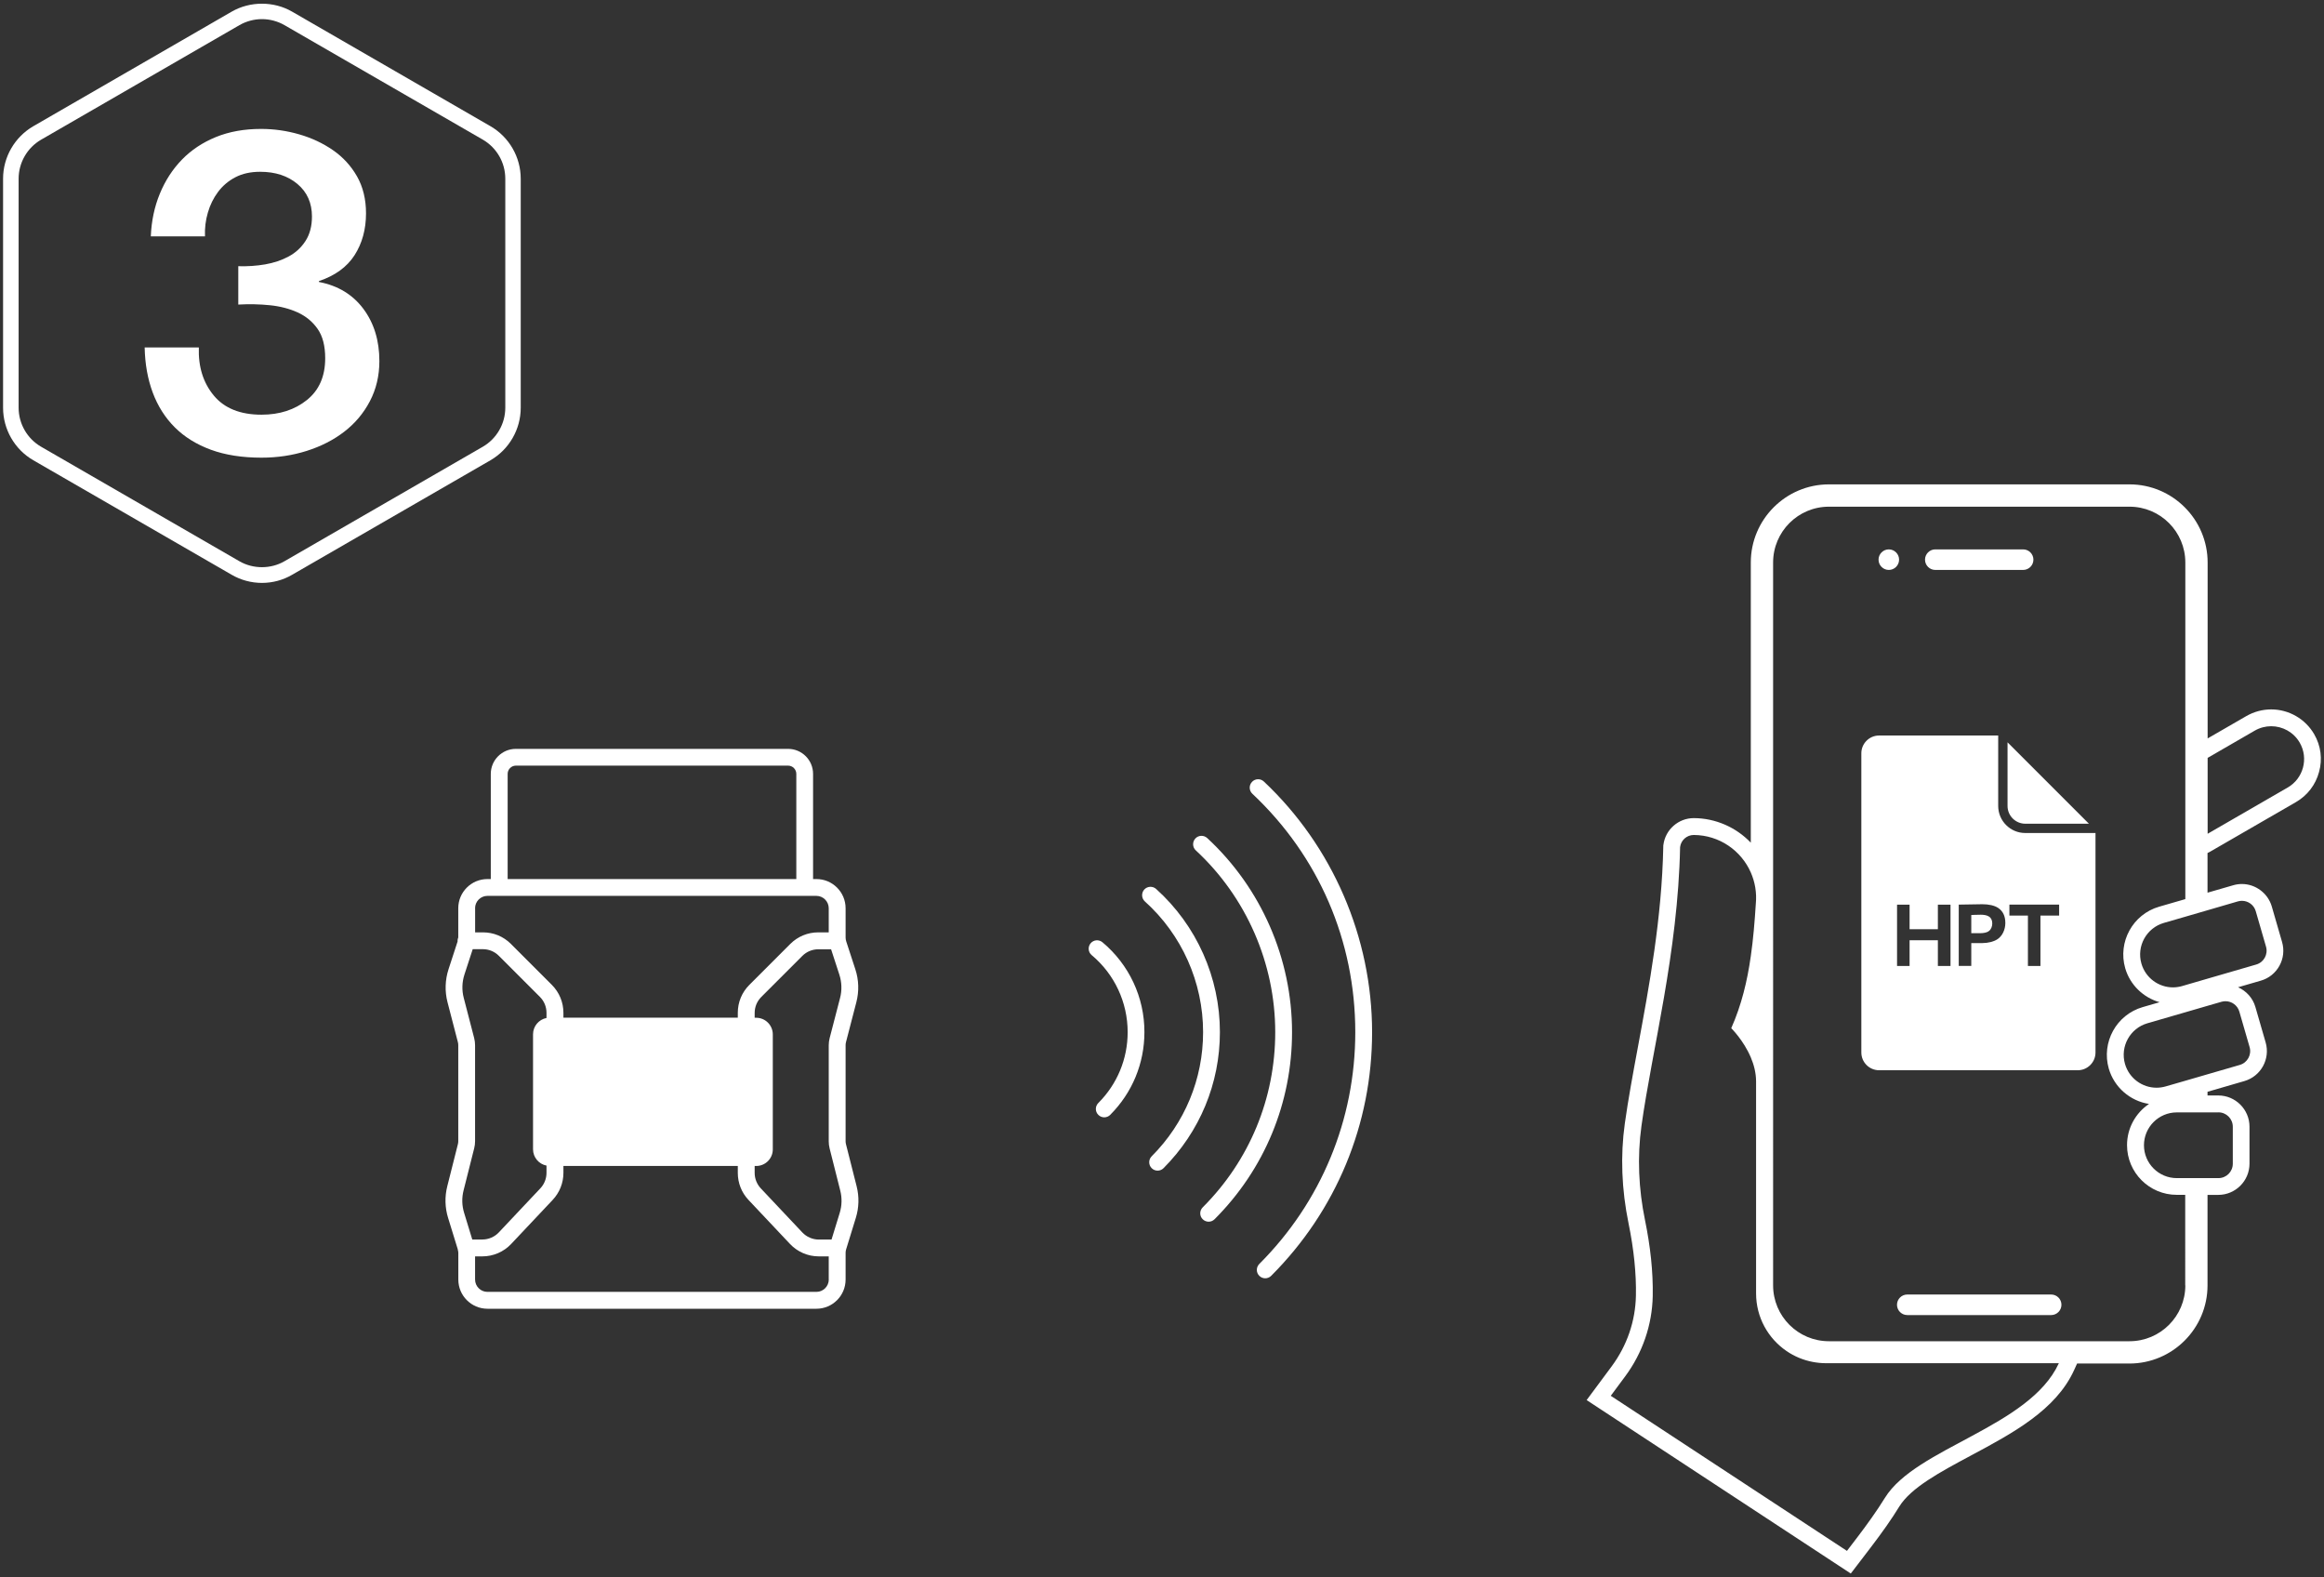 <?xml version="1.0" encoding="utf-8"?>
<!-- Generator: Adobe Illustrator 28.0.0, SVG Export Plug-In . SVG Version: 6.00 Build 0)  -->
<svg version="1.1" id="Layer_1" xmlns="http://www.w3.org/2000/svg" xmlns:xlink="http://www.w3.org/1999/xlink" x="0px" y="0px"
	 viewBox="0 0 423 287" style="enable-background:new 0 0 423 287;" xml:space="preserve">
<rect x="0" y="0" width="423" height="287" fill="#333333" stroke="none"/>
<style type="text/css">
	.st0{fill:#FFFFFF;}
</style>
<g>
	<path class="st0" d="M230.04,142.21c-0.62-0.58-1.58-0.55-2.16,0.07c-0.58,0.62-0.55,1.58,0.07,2.16
		c12.08,11.36,18.73,26.76,18.73,43.38c0,15.93-6.2,30.91-17.47,42.18c-0.6,0.6-0.6,1.57,0,2.16c0.3,0.3,0.69,0.45,1.08,0.45
		c0.39,0,0.78-0.15,1.08-0.45c11.84-11.84,18.37-27.59,18.37-44.34C249.73,170.6,242.55,153.98,230.04,142.21z"/>
	<path class="st0" d="M200.66,171.46c-0.65-0.54-1.61-0.46-2.15,0.19c-0.54,0.65-0.46,1.61,0.19,2.15
		c4.16,3.48,6.55,8.59,6.55,14.02c0,4.87-1.9,9.45-5.34,12.89c-0.6,0.6-0.6,1.57,0,2.16c0.3,0.3,0.69,0.45,1.08,0.45
		c0.39,0,0.78-0.15,1.08-0.45c4.02-4.02,6.23-9.37,6.23-15.06C208.31,181.49,205.52,175.52,200.66,171.46z"/>
	<path class="st0" d="M210.43,161.76c-0.63-0.56-1.59-0.51-2.16,0.11c-0.56,0.63-0.51,1.6,0.11,2.16
		c6.73,6.05,10.6,14.72,10.6,23.78c0,8.52-3.32,16.55-9.36,22.6c-0.6,0.6-0.59,1.57,0,2.16c0.3,0.3,0.69,0.45,1.08,0.45
		c0.39,0,0.78-0.15,1.08-0.45c6.61-6.64,10.26-15.43,10.26-24.76C222.04,177.9,217.81,168.4,210.43,161.76z"/>
	<path class="st0" d="M219.73,152.5c-0.62-0.57-1.59-0.54-2.16,0.08c-0.57,0.62-0.54,1.59,0.08,2.16
		c9.19,8.5,14.46,20.56,14.46,33.08c0,12.05-4.69,23.37-13.2,31.88c-0.6,0.6-0.6,1.57,0,2.16c0.3,0.3,0.69,0.45,1.08,0.45
		s0.78-0.15,1.08-0.45c9.09-9.09,14.1-21.18,14.1-34.05C235.17,174.45,229.54,161.57,219.73,152.5z"/>
	<path class="st0" d="M153.98,208.21c-0.05-0.18-0.07-0.37-0.07-0.55V190.2c0-0.19,0.02-0.38,0.07-0.56l1.89-7.28
		c0.51-1.98,0.45-4.05-0.19-5.99l-1.66-5.08c-0.07-0.23-0.11-0.46-0.11-0.7v-5.32c0-2.93-2.38-5.31-5.31-5.31h-0.61v-19.14
		c0-2.51-2.04-4.55-4.55-4.55H93.89c-2.51,0-4.56,2.04-4.56,4.55v19.14h-0.61c-2.93,0-5.31,2.38-5.31,5.31v5.32
		c-0.08,0.19-0.13,0.39-0.13,0.61c0,0.04,0.01,0.07,0.01,0.11l-1.65,5.06c-0.63,1.94-0.7,4.01-0.19,5.99l1.89,7.28
		c0.05,0.18,0.07,0.38,0.07,0.57v17.45c0,0.19-0.02,0.37-0.07,0.55l-1.93,7.65c-0.48,1.9-0.43,3.89,0.15,5.76l1.75,5.68
		c0.01,0.06,0.02,0.12,0.03,0.17c0.04,0.17,0.08,0.34,0.08,0.52v4.85c0,2.93,2.38,5.31,5.31,5.31h59.87c2.93,0,5.31-2.38,5.31-5.31
		v-4.85c0-0.22,0.03-0.45,0.1-0.66l1.76-5.71c0.58-1.87,0.63-3.86,0.15-5.75L153.98,208.21z M92.4,140.82c0-0.82,0.67-1.5,1.5-1.5
		h49.54c0.82,0,1.5,0.67,1.5,1.5v19.14H92.4V140.82z M86.47,165.27c0-1.24,1.01-2.25,2.25-2.25h0.61h58.65h0.61
		c1.24,0,2.25,1.01,2.25,2.25v4.39h-1.91c-1.92,0-3.72,0.75-5.08,2.1l-7.46,7.46c-1.36,1.36-2.1,3.16-2.1,5.08v0.88h-31.74v-0.88
		c0-1.92-0.75-3.72-2.1-5.08l-7.46-7.46c-1.36-1.36-3.16-2.1-5.08-2.1h-1.43V165.27z M84.48,220.71c-0.41-1.33-0.45-2.75-0.1-4.11
		l1.93-7.65c0.11-0.42,0.16-0.86,0.16-1.3V190.2c0-0.45-0.06-0.9-0.17-1.33l-1.89-7.28c-0.37-1.41-0.32-2.89,0.13-4.27l1.5-4.6h1.85
		c1.1,0,2.13,0.43,2.91,1.21l7.46,7.46c0.78,0.78,1.21,1.81,1.21,2.91v0.94c-1.39,0.27-2.45,1.49-2.45,2.97v20.92
		c0,1.47,1.05,2.7,2.45,2.97v1.32c0,1.05-0.4,2.06-1.12,2.82l-7.56,8.02c-0.77,0.82-1.87,1.29-3,1.29h-1.83L84.48,220.71z
		 M150.85,232.83c0,1.24-1.01,2.25-2.25,2.25H88.72c-1.24,0-2.25-1.01-2.25-2.25v-4.21h1.34c1.97,0,3.87-0.82,5.22-2.25l7.56-8.02
		c1.26-1.34,1.96-3.09,1.96-4.92v-1.26h31.74v1.26c0,1.84,0.69,3.59,1.95,4.92l7.56,8.02c1.35,1.43,3.25,2.25,5.22,2.25h1.82V232.83
		z M152.84,220.71l-1.49,4.85h-2.31c-1.13,0-2.22-0.47-3-1.29l-7.56-8.02c-0.72-0.77-1.12-1.77-1.12-2.82v-1.26h0.28
		c1.67,0,3.02-1.35,3.02-3.02v-20.92c0-1.67-1.35-3.03-3.02-3.03h-0.28v-0.88c0-1.1,0.43-2.13,1.21-2.91l7.46-7.46
		c0.78-0.78,1.81-1.21,2.91-1.21h2.33l1.5,4.6c0.45,1.39,0.5,2.86,0.13,4.27l-1.89,7.28c-0.11,0.43-0.17,0.88-0.17,1.33v17.45
		c0,0.44,0.05,0.88,0.16,1.3l1.93,7.65C153.28,217.96,153.25,219.38,152.84,220.71z"/>
	<path class="st0" d="M421.22,133.61c-1.61-2.79-4.61-4.52-7.83-4.52c-1.58,0-3.14,0.42-4.52,1.21l-7.05,4.07v-32.01
		c0-7.84-6.38-14.22-14.22-14.22h-54.71c-7.84,0-14.22,6.38-14.22,14.22v50.98c-2.7-2.82-6.44-4.45-10.35-4.47h-0.01h-0.02
		c-2.8,0-5.18,2.1-5.53,4.88l-0.02,0.16l0,0.16c-0.26,12.98-2.56,25.37-4.59,36.31c-0.93,4.99-1.8,9.71-2.41,14.06
		c-0.82,5.88-0.59,12,0.68,18.18c0.97,4.74,1.42,9.16,1.34,13.14c-0.09,4.65-1.62,9.1-4.42,12.88l-2.62,3.53l-1.93,2.6l2.71,1.78
		l42.99,28.22l2.38,1.56l1.73-2.26l1.88-2.46c2.21-2.9,3.82-5.19,5.2-7.44c2.14-3.47,7.44-6.3,13.04-9.3
		c7.61-4.07,15.48-8.27,18.8-15.56l0.54-1.19h9.52c7.84,0,14.22-6.38,14.22-14.22v-16.47h1.96c3.13,0,5.68-2.55,5.68-5.68v-6.73
		c0-3.13-2.55-5.68-5.68-5.68h-1.96v-0.67l6.71-1.95c3.01-0.87,4.74-4.03,3.87-7.03l-1.87-6.46c-0.47-1.63-1.66-2.91-3.15-3.58
		l4.14-1.2c1.46-0.42,2.66-1.39,3.39-2.71c0.73-1.33,0.9-2.86,0.48-4.32l-1.87-6.46c-0.7-2.41-2.94-4.1-5.45-4.1
		c-0.53,0-1.07,0.08-1.58,0.23l-4.67,1.35v-7.22c0.14-0.07,0.28-0.13,0.42-0.21l15.67-9.05c2.09-1.21,3.59-3.16,4.21-5.49
		C422.75,138.14,422.43,135.7,421.22,133.61z M374.71,248.12c-5.36,11.58-25.98,15.29-31.63,24.44c-1.54,2.49-3.26,4.86-5.03,7.19
		l-1.88,2.46l-42.99-28.22l2.62-3.53c3.15-4.24,4.92-9.36,5.02-14.64c0.08-4.42-0.43-9.04-1.41-13.81
		c-1.16-5.65-1.43-11.44-0.64-17.15c1.91-13.75,6.65-31.52,7.03-50.72c0.16-1.26,1.23-2.2,2.49-2.2c0,0,0.01,0,0.01,0
		c4.67,0.03,8.62,2.85,10.37,6.82c0.76,1.73,1.11,3.68,0.91,5.71c-0.21,3.32-0.47,6.48-0.91,9.52c-0.65,4.57-1.69,8.89-3.56,13.11
		c0,0,2.23,2.18,3.56,5.31c0.56,1.32,0.96,2.81,0.96,4.39v38.56c0,4.36,2.2,8.21,5.55,10.49c1.4,0.96,3.01,1.64,4.73,1.97
		c0.78,0.15,1.59,0.24,2.41,0.24h42.42C374.74,248.06,374.72,248.09,374.71,248.12z M397.76,233.9c0,5.61-4.55,10.16-10.16,10.16
		h-54.71c-5.61,0-10.16-4.55-10.16-10.16V102.36c0-5.61,4.55-10.16,10.16-10.16h54.71c5.61,0,10.16,4.55,10.16,10.16v34.35v1.77
		v1.77v11.86v1.79v1.62v8.09l-4.77,1.38c-4.79,1.39-7.55,6.41-6.17,11.2c0.88,3.04,3.31,5.35,6.26,6.18l-3.08,0.89
		c-4.79,1.39-7.55,6.41-6.17,11.2c0.99,3.4,3.89,5.89,7.32,6.42c-2.41,1.63-4,4.38-4,7.5c0,4.99,4.06,9.04,9.04,9.04h1.55V233.9z
		 M403.78,202.41c1.45,0,2.62,1.17,2.62,2.62v6.73c0,1.45-1.17,2.62-2.62,2.62h-1.96h-2.03h-2.03h-1.55c-3.3,0-5.98-2.68-5.98-5.98
		s2.68-5.98,5.98-5.98h1.55h2.03h2.03H403.78z M407.59,184.08l1.87,6.46c0.4,1.39-0.4,2.84-1.78,3.24l-5.86,1.7l-2.03,0.59
		l-2.03,0.59l-3.57,1.03c-0.56,0.16-1.12,0.24-1.67,0.24c-2.59,0-4.98-1.7-5.74-4.32c-0.92-3.17,0.91-6.49,4.08-7.41l6.9-2
		l2.03-0.59l2.03-0.59l2.53-0.73c0.24-0.07,0.49-0.1,0.73-0.1C406.21,182.19,407.26,182.94,407.59,184.08z M407.34,164.02
		c0.24-0.07,0.49-0.1,0.73-0.1c1.13,0,2.18,0.74,2.51,1.89l1.87,6.46c0.4,1.39-0.4,2.84-1.78,3.24l-8.85,2.57l-2.03,0.59l-2.03,0.59
		l-0.58,0.17c-0.56,0.16-1.12,0.24-1.67,0.24c-2.59,0-4.98-1.7-5.74-4.32c-0.92-3.17,0.91-6.49,4.08-7.41l3.91-1.13l2.03-0.59
		l2.03-0.59L407.34,164.02z M416.38,143.31l-14.56,8.41v-13.81l8.58-4.96c0.94-0.54,1.97-0.8,2.99-0.8c2.07,0,4.08,1.07,5.19,2.99
		C420.23,138,419.25,141.66,416.38,143.31z"/>
	<path class="st0" d="M343.79,103.71c1.03,0,1.87-0.84,1.87-1.87c0-1.03-0.84-1.87-1.87-1.87c-1.03,0-1.87,0.84-1.87,1.87
		C341.92,102.87,342.76,103.71,343.79,103.71z"/>
	<path class="st0" d="M352.25,103.71h15.99c1.03,0,1.87-0.84,1.87-1.87c0-1.03-0.84-1.87-1.87-1.87h-15.99
		c-1.03,0-1.87,0.84-1.87,1.87C350.38,102.87,351.22,103.71,352.25,103.71z"/>
	<path class="st0" d="M360.53,166.45c-0.6,0-1.73,0.05-1.73,0.05v3.31h1.61c0.59,0,1.24-0.1,1.59-0.39
		c0.42-0.29,0.62-0.87,0.62-1.38C362.62,166.81,361.72,166.45,360.53,166.45z"/>
	<path class="st0" d="M363.7,146.66v-12.82h-21.68c-1.78,0-3.23,1.45-3.23,3.23v54.45c0,1.78,1.45,3.23,3.23,3.23h36.16
		c1.78,0,3.23-1.45,3.23-3.23v-39.94h-12.78C365.92,151.59,363.7,149.38,363.7,146.66z M355.02,175.78h-2.3v-4.68h-5.15v4.68h-2.28
		v-11.16h2.28v4.47h5.15v-4.47h2.3V175.78z M363.51,170.94c-0.62,0.4-1.65,0.67-2.7,0.67h-2.01v4.16h-2.28v-11.16
		c0,0,3.64-0.07,4.28-0.07c1.18,0,2.23,0.22,2.92,0.69c0.79,0.54,1.28,1.39,1.28,2.74C364.99,169.16,364.47,170.34,363.51,170.94z
		 M374.78,166.61h-3.39v9.17h-2.28v-9.17h-3.37v-2h9.05V166.61z"/>
	<path class="st0" d="M365.4,146.66c0,1.78,1.45,3.23,3.23,3.23h11.58l-14.81-14.81V146.66z"/>
	<path class="st0" d="M373.34,235.56h-26.19c-1.03,0-1.87,0.84-1.87,1.87c0,1.03,0.84,1.87,1.87,1.87h26.19
		c1.03,0,1.87-0.84,1.87-1.87C375.21,236.39,374.37,235.56,373.34,235.56z"/>
	<path class="st0" d="M94.78,74.2V32.51c0-3.91-2.1-7.57-5.5-9.54L53.17,2.12c-3.33-1.93-7.66-1.93-11,0L6.06,22.97
		c-3.39,1.97-5.5,5.62-5.5,9.54v41.7c0,3.91,2.1,7.57,5.5,9.54l36.11,20.84c1.67,0.97,3.58,1.48,5.51,1.48s3.84-0.51,5.49-1.48
		l36.11-20.84C92.68,81.77,94.78,78.12,94.78,74.2z M51.77,102.13c-2.49,1.44-5.7,1.44-8.19,0L7.48,81.29
		c-2.53-1.47-4.09-4.18-4.09-7.1V32.51c0-2.91,1.57-5.63,4.09-7.09L43.59,4.57c1.24-0.71,2.66-1.09,4.09-1.09s2.85,0.38,4.09,1.09
		l36.11,20.84c2.53,1.47,4.09,4.18,4.09,7.1V74.2c0,2.91-1.57,5.63-4.09,7.09L51.77,102.13z"/>
	<path class="st0" d="M58.05,51.31v-0.16c2.94-0.99,5.1-2.56,6.49-4.72c1.38-2.16,2.08-4.7,2.08-7.6c0-2.57-0.55-4.82-1.64-6.74
		c-1.1-1.92-2.55-3.5-4.37-4.76c-1.82-1.26-3.86-2.22-6.14-2.88c-2.28-0.66-4.6-0.99-6.96-0.99c-3.06,0-5.79,0.49-8.22,1.48
		c-2.42,0.99-4.48,2.36-6.18,4.11c-1.7,1.75-3.04,3.82-4.02,6.2c-0.98,2.38-1.53,4.97-1.64,7.76h9.86
		c-0.06-1.48,0.11-2.92,0.52-4.31c0.4-1.4,1.02-2.66,1.86-3.78c0.84-1.12,1.89-2.01,3.16-2.67c1.27-0.66,2.77-0.99,4.5-0.99
		c2.77,0,5.03,0.74,6.79,2.22c1.76,1.48,2.64,3.45,2.64,5.92c0,1.75-0.39,3.23-1.17,4.44c-0.78,1.21-1.8,2.15-3.07,2.83
		c-1.27,0.69-2.7,1.16-4.28,1.44c-1.59,0.27-3.21,0.38-4.89,0.33v6.98c1.96-0.11,3.88-0.07,5.75,0.12c1.87,0.19,3.56,0.63,5.06,1.31
		c1.5,0.69,2.71,1.68,3.63,3c0.92,1.31,1.38,3.09,1.38,5.34c0,3.29-1.11,5.82-3.33,7.6c-2.22,1.78-4.97,2.67-8.26,2.67
		c-3.86,0-6.76-1.16-8.69-3.49c-1.93-2.33-2.84-5.24-2.72-8.75h-9.86c0.06,3.01,0.55,5.75,1.47,8.22c0.92,2.46,2.26,4.57,4.02,6.33
		c1.76,1.75,3.95,3.11,6.57,4.07c2.62,0.96,5.69,1.44,9.21,1.44c2.88,0,5.62-0.41,8.22-1.23c2.59-0.82,4.87-1.98,6.83-3.49
		c1.96-1.51,3.52-3.35,4.67-5.55c1.15-2.19,1.73-4.63,1.73-7.31c0-3.72-0.97-6.89-2.9-9.49C64.2,53.6,61.51,51.97,58.05,51.31z"/>
</g>
</svg>
